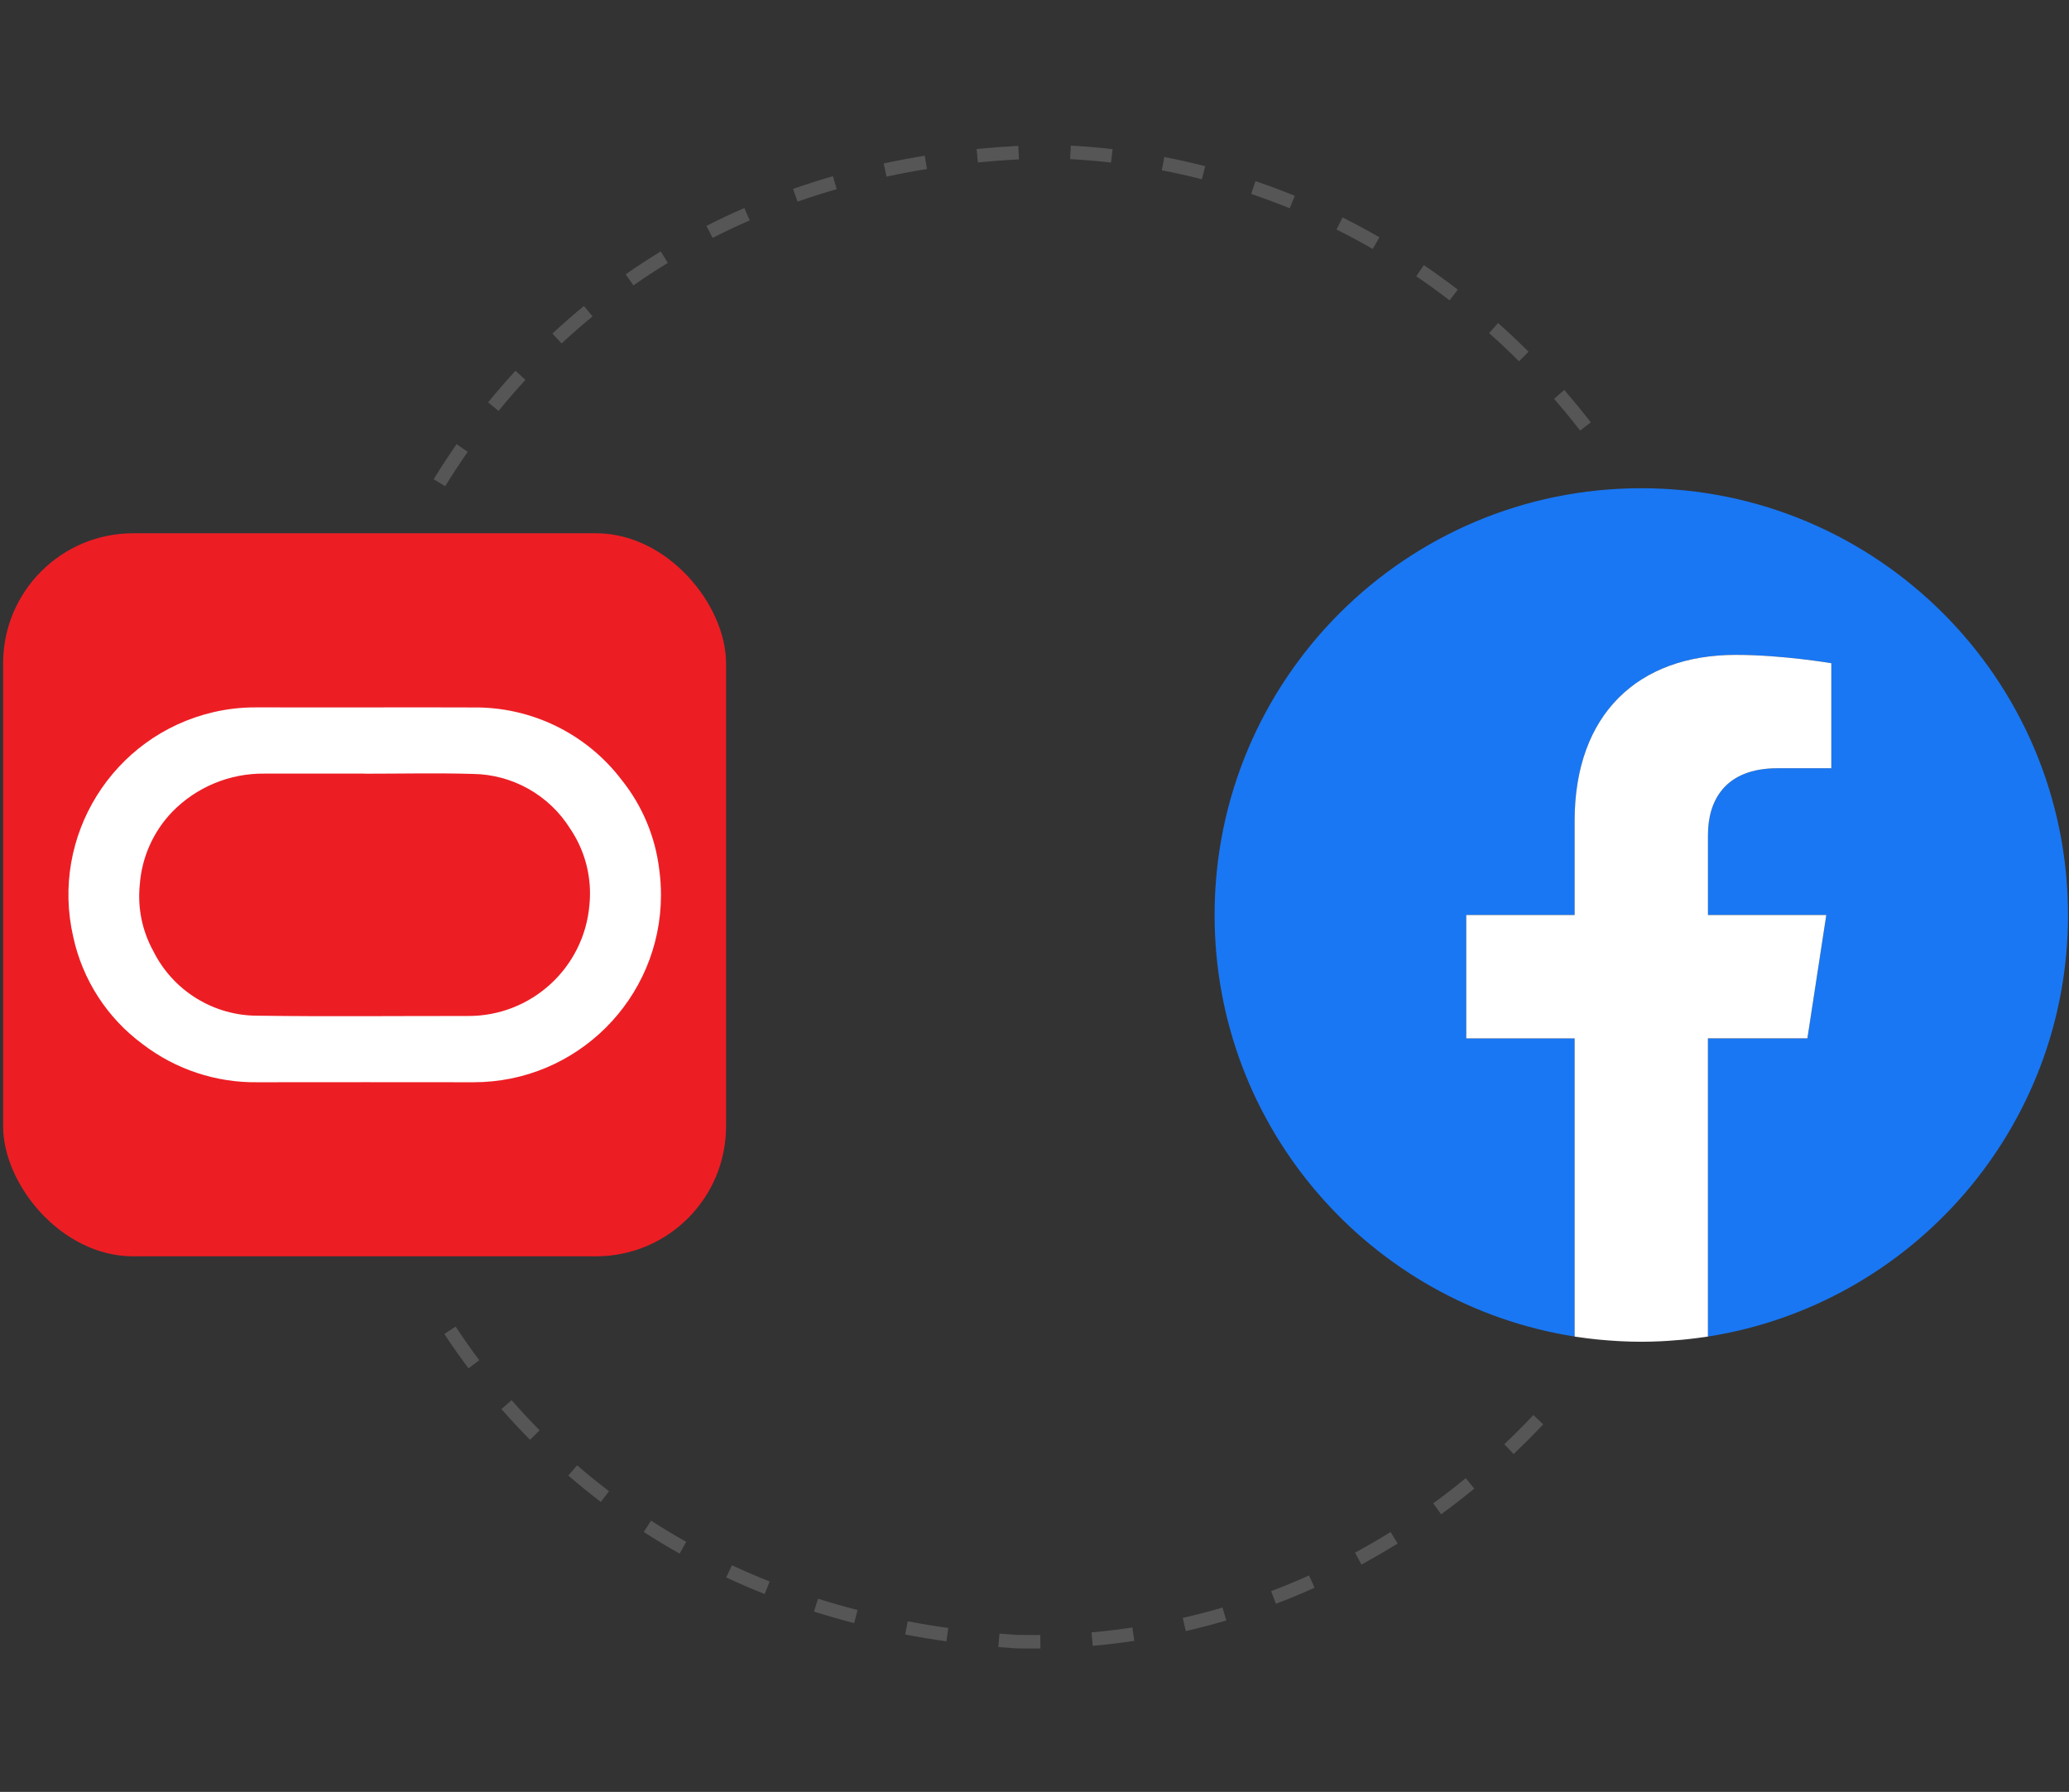 <?xml version="1.0" encoding="UTF-8"?><svg xmlns="http://www.w3.org/2000/svg" width="199.336" height="172.615" viewBox="0 0 199.336 172.615"><rect x="0" y="0" width="199.336" height="172.615" fill="#333333" stroke="none"/><g id="a"/><g id="b"><g id="c"><path d="M199.24,88.142c0-22.705-18.406-41.111-41.111-41.111s-41.111,18.406-41.111,41.111c0,20.519,15.034,37.524,34.688,40.608v-28.722h-10.441v-11.886h10.441v-9.059c0-10.308,6.14-15.997,15.529-15.997,4.498,0,9.204,.804,9.204,.804v10.117h-5.186c-5.111,0-6.7,3.174-6.7,6.423v7.713h11.401l-1.821,11.886h-9.58v28.722c19.654-3.084,34.688-20.089,34.688-40.608Z" style="fill:#1977f3;"/><g><path d="M164.425,128.773c.042-.006,.085-.011,.127-.017v-.006c-.043,.007-.085,.016-.127,.023Z" style="fill:#fff;"/><path d="M151.706,128.756c.044,.007,.088,.011,.132,.018-.044-.007-.088-.017-.132-.024v.006Z" style="fill:#fff;"/></g><path d="M174.132,100.028l1.821-11.886h-11.401v-7.713c0-3.249,1.59-6.423,6.7-6.423h5.186v-10.117s-4.706-.804-9.204-.804c-9.389,0-15.529,5.689-15.529,15.997v9.059h-10.441v11.886h10.441v28.722c.044,.007,.088,.017,.132,.024,.051,.008,.102,.013,.152,.021,.575,.086,1.154,.158,1.737,.22,.158,.017,.317,.031,.476,.046,.49,.047,.984,.083,1.479,.113,.171,.01,.341,.022,.513,.03,.641,.03,1.285,.049,1.933,.049,.637,0,1.271-.019,1.901-.048,.212-.01,.422-.024,.633-.037,.43-.026,.859-.058,1.285-.098,.221-.02,.442-.041,.662-.065,.538-.058,1.074-.125,1.606-.204,.069-.01,.139-.018,.208-.028,.043-.006,.085-.016,.127-.023v-28.722h9.58Z" style="fill:#fff;"/></g><g><rect x=".301" y="51.371" width="69.65" height="69.65" rx="12.525" ry="12.525" style="fill:#ec1e24;"/><path d="M63.516,83.779c-.376-3.163-1.63-6.159-3.621-8.646-3.399-4.469-8.717-7.061-14.331-6.983-3.475-.023-6.95-.004-10.425-.004s-6.956,.005-10.434-.003c-1.407-.01-2.81,.148-4.179,.469-9.676,2.276-15.695,11.941-13.472,21.629,.894,4.142,3.268,7.815,6.676,10.333,3.185,2.445,7.103,3.741,11.118,3.68,6.916-.009,13.832-.009,20.749,0,9.967,.02,18.063-8.043,18.084-18.009,.002-.824-.053-1.648-.164-2.465l.001-.001Zm-6.726,3.365c-.503,6.089-5.611,10.764-11.721,10.727-6.72-.008-13.44,.066-20.158-.027-4.3,.035-8.242-2.39-10.151-6.243-1.065-1.936-1.517-4.151-1.296-6.349,.187-2.645,1.296-5.141,3.134-7.052,2.332-2.386,5.539-3.715,8.875-3.678,3.219,.005,6.437,.005,9.656,0v.009c3.475,0,6.952-.079,10.424,.021,3.816,.048,7.346,2.031,9.373,5.265,1.459,2.149,2.119,4.742,1.864,7.327v.001Z" style="fill:#fff;"/></g></g><g id="d"><path d="M97.989,158.791l-.041-.001c-.61-.037-1.188-.079-1.762-.126l.106-1.296c.567,.046,1.137,.087,1.711,.123,.726,.015,1.476,.018,2.222,.008l.017,1.3c-.748,.01-1.498,.007-2.252-.009Zm7.29-.247l-.115-1.295c1.309-.117,2.631-.275,3.93-.47l.194,1.286c-1.324,.199-2.672,.361-4.008,.479Zm-14.095-.432c-1.331-.186-2.668-.407-3.974-.655l.242-1.277c1.287,.245,2.603,.462,3.912,.645l-.18,1.288Zm23.059-.988l-.292-1.267c1.282-.294,2.571-.632,3.829-1.003l.368,1.247c-1.285,.378-2.598,.723-3.905,1.023Zm-31.949-.768c-1.307-.338-2.611-.712-3.875-1.113l.394-1.239c1.242,.394,2.522,.761,3.807,1.093l-.326,1.259Zm-8.622-2.802c-1.252-.496-2.499-1.033-3.705-1.595l.548-1.178c1.183,.551,2.406,1.077,3.636,1.565l-.479,1.209Zm49.254,.939l-.461-1.216c1.221-.462,2.45-.97,3.653-1.512l.534,1.185c-1.228,.552-2.481,1.071-3.726,1.543Zm-57.447-4.834c-1.169-.656-2.332-1.356-3.459-2.081l.705-1.093c1.103,.711,2.243,1.397,3.389,2.04l-.635,1.134Zm65.69,1.053l-.619-1.143c1.152-.624,2.303-1.293,3.423-1.989l.686,1.105c-1.141,.708-2.315,1.391-3.49,2.027Zm-73.281-6.029c-1.066-.811-2.12-1.666-3.134-2.543l.849-.983c.995,.859,2.028,1.697,3.073,2.492l-.788,1.034Zm80.956,1.186l-.765-1.052c1.065-.774,2.12-1.589,3.135-2.422l.825,1.006c-1.035,.848-2.11,1.678-3.195,2.468Zm-87.778-7.173c-.939-.948-1.867-1.944-2.756-2.961l.979-.856c.872,.997,1.781,1.973,2.701,2.902l-.924,.915Zm94.759,1.369l-.894-.944c.956-.904,1.898-1.848,2.801-2.806l.946,.892c-.92,.976-1.88,1.938-2.853,2.858Zm-100.692-8.255c-.802-1.069-1.583-2.181-2.324-3.305l1.086-.716c.727,1.102,1.493,2.192,2.279,3.241l-1.04,.779Zm-2.243-84.969l-1.107-.681c.702-1.144,1.446-2.279,2.209-3.374l1.067,.743c-.75,1.075-1.479,2.189-2.169,3.311Zm5.145-7.26l-1.008-.82c.845-1.039,1.734-2.064,2.638-3.047l.956,.88c-.887,.964-1.757,1.97-2.586,2.988Zm104.202,1.898c-.804-1.037-1.649-2.066-2.512-3.058l.981-.854c.878,1.011,1.739,2.059,2.558,3.115l-1.027,.797Zm-98.129-8.395l-.886-.951c.981-.914,2.002-1.809,3.037-2.659l.825,1.004c-1.014,.834-2.015,1.71-2.976,2.606Zm92.242,1.719c-.938-.936-1.908-1.849-2.881-2.715l.865-.971c.99,.882,1.978,1.813,2.934,2.766l-.918,.921Zm-85.325-7.312l-.745-1.066c1.093-.764,2.231-1.507,3.38-2.208l.678,1.109c-1.126,.688-2.241,1.416-3.312,2.165Zm78.631,1.442c-1.044-.802-2.124-1.583-3.208-2.32l.73-1.076c1.106,.752,2.206,1.547,3.27,2.364l-.791,1.031Zm-71.003-6.017l-.589-1.158c1.187-.605,2.415-1.184,3.648-1.721l.52,1.192c-1.211,.527-2.414,1.095-3.579,1.687Zm63.601,1.068c-1.147-.66-2.321-1.291-3.49-1.875l.581-1.163c1.192,.595,2.388,1.238,3.558,1.911l-.649,1.126Zm-55.417-4.56l-.429-1.227c1.259-.441,2.551-.853,3.841-1.224l.36,1.249c-1.267,.365-2.536,.769-3.772,1.202Zm47.418,.643c-1.222-.5-2.472-.966-3.713-1.387l.417-1.231c1.267,.429,2.541,.905,3.788,1.414l-.492,1.204Zm-38.845-3.051l-.274-1.271c1.299-.28,2.632-.53,3.96-.745l.207,1.283c-1.306,.211-2.616,.458-3.893,.733Zm30.382,.252c-1.267-.325-2.567-.616-3.861-.865l.246-1.276c1.321,.254,2.646,.55,3.939,.882l-.324,1.259Zm-21.576-1.621l-.127-1.294c1.315-.129,2.667-.231,4.015-.301l.068,1.299c-1.329,.069-2.66,.169-3.956,.297Zm12.826,.01c-1.299-.148-2.626-.259-3.943-.329l.069-1.299c1.343,.072,2.697,.185,4.023,.337l-.148,1.291Z" style="fill:#565656;"/></g></svg>